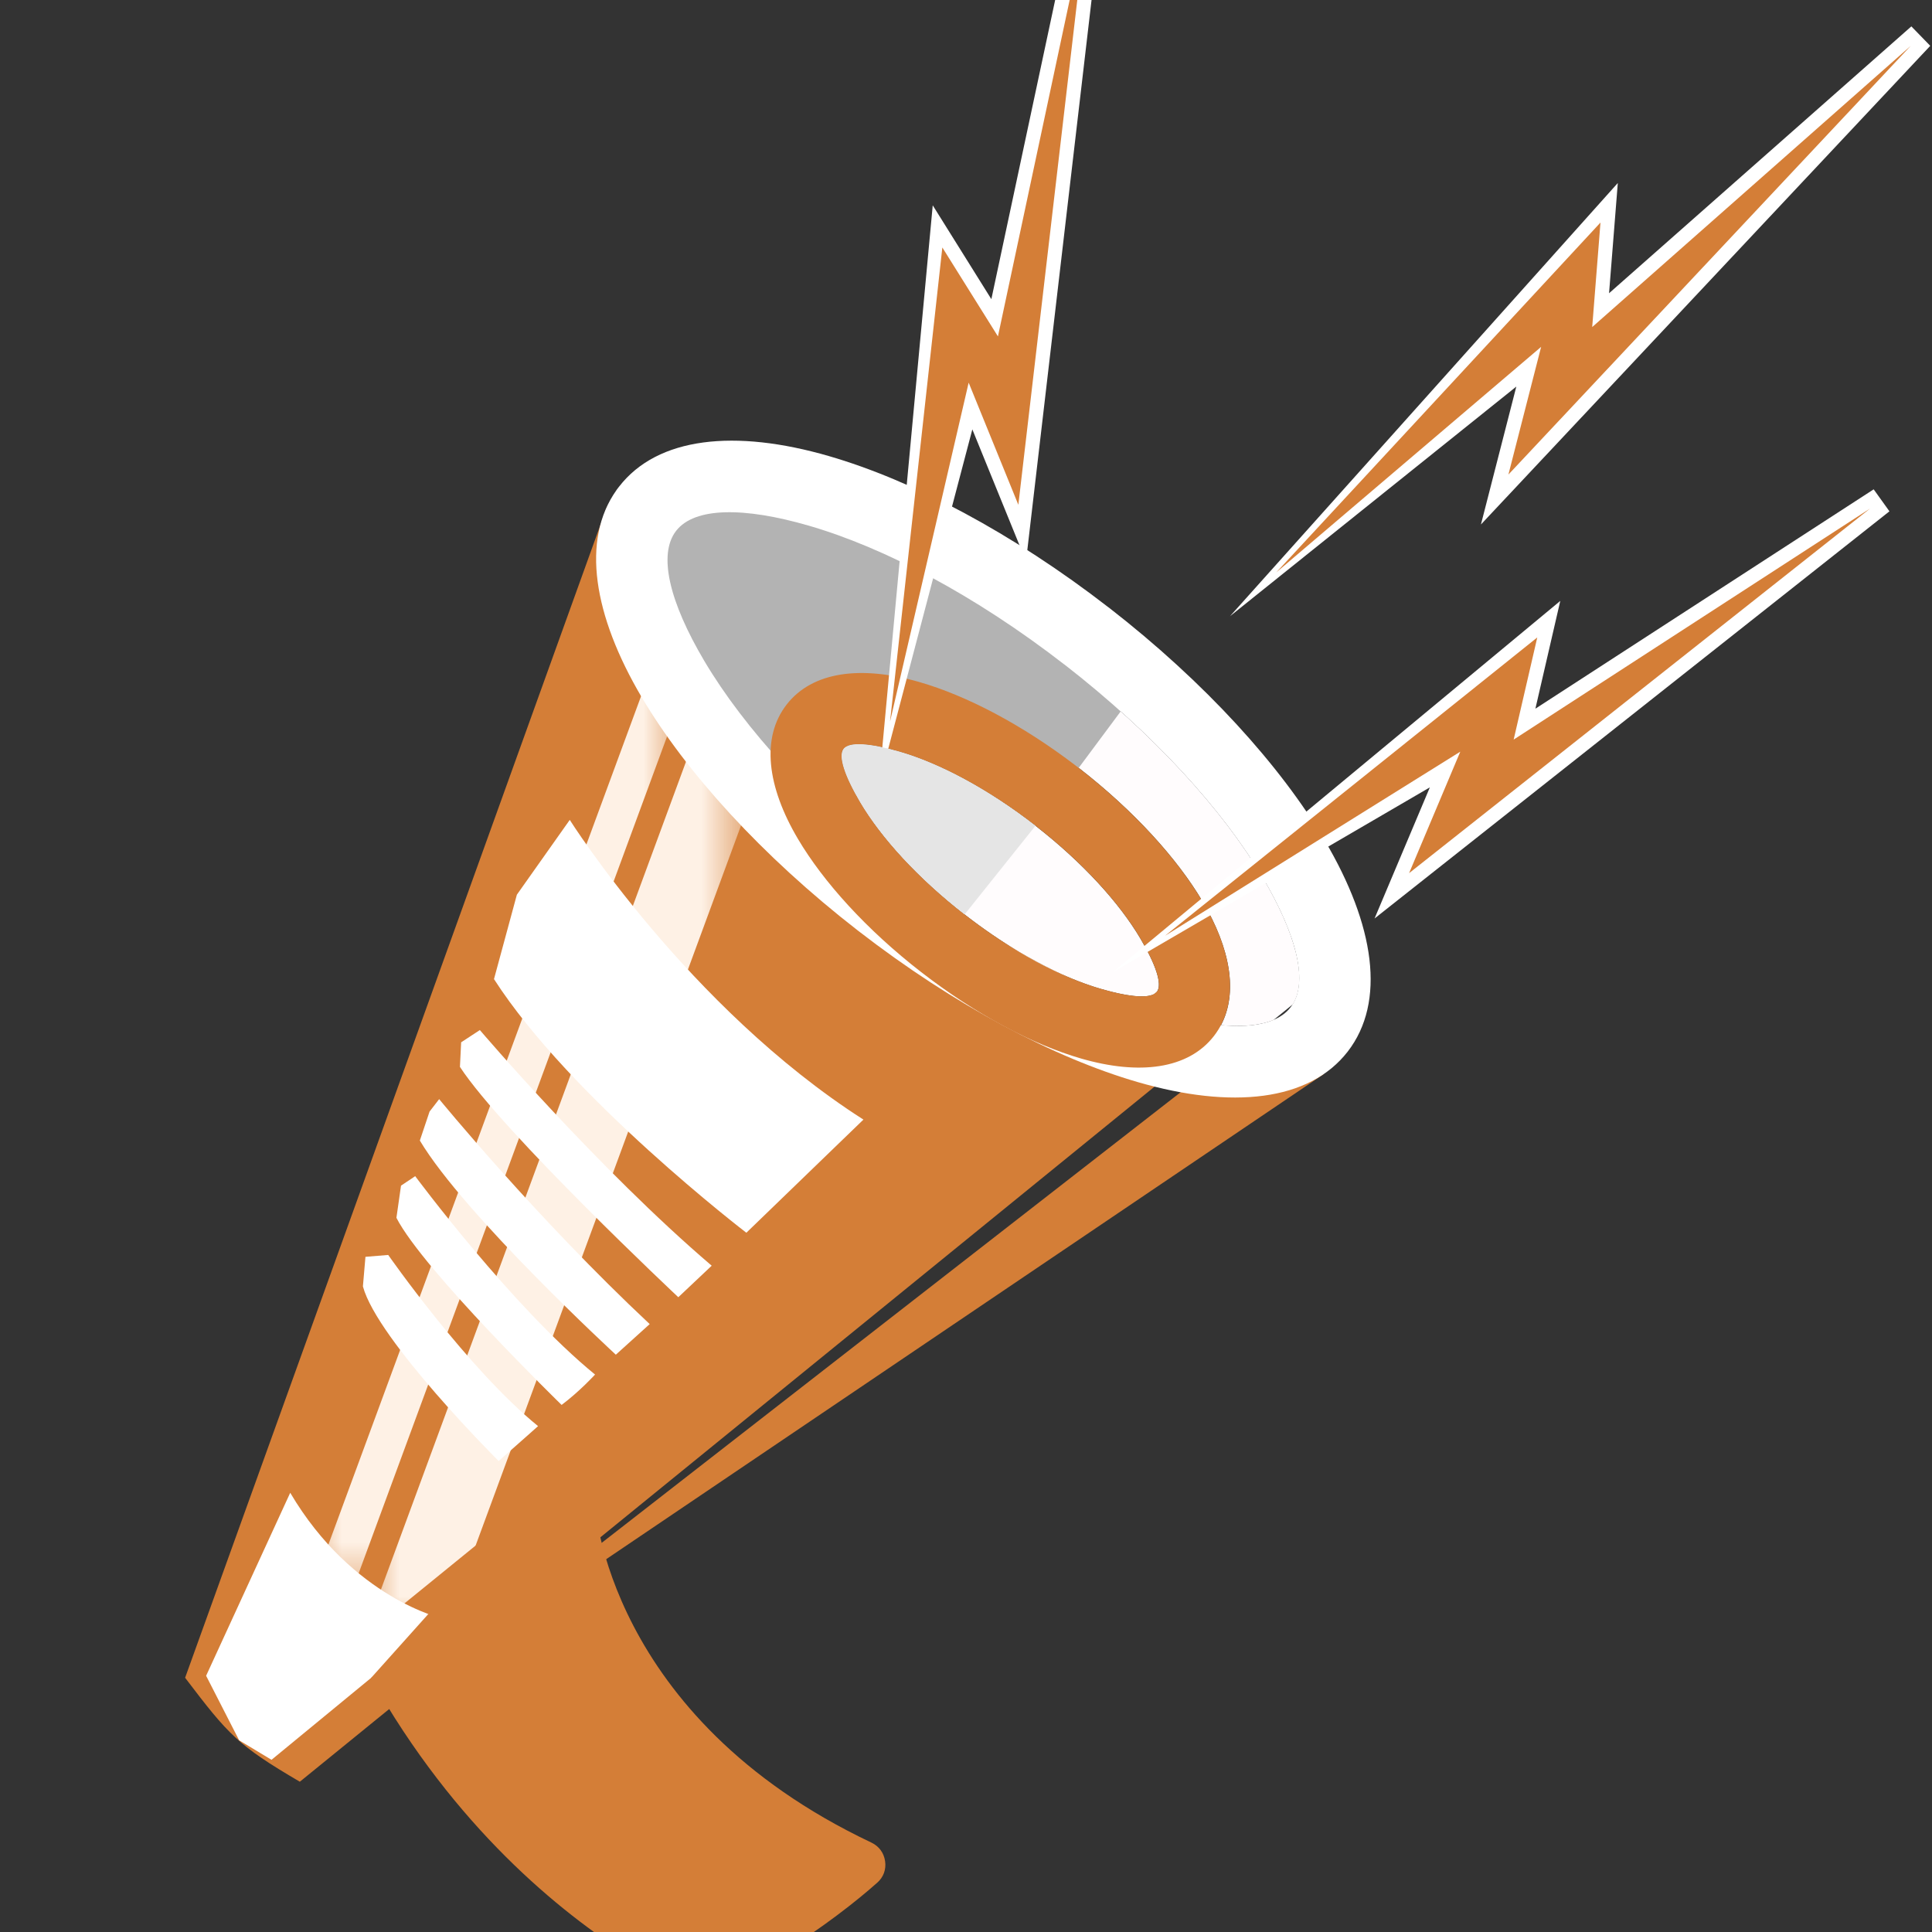 <?xml version="1.0" encoding="utf-8"?>
<!-- Generator: Adobe Illustrator 16.0.0, SVG Export Plug-In . SVG Version: 6.00 Build 0)  -->
<!DOCTYPE svg PUBLIC "-//W3C//DTD SVG 1.1//EN" "http://www.w3.org/Graphics/SVG/1.1/DTD/svg11.dtd">
<svg version="1.1" id="Calque_1" xmlns="http://www.w3.org/2000/svg" xmlns:xlink="http://www.w3.org/1999/xlink" x="0px" y="0px"
	 width="32px" height="32px" viewBox="0 0 32 32" enable-background="new 0 0 32 32" xml:space="preserve">
<rect x="0" y="0" width="32" height="32" fill="#333333" stroke="none"/>
<g>
	<polygon fill-rule="evenodd" clip-rule="evenodd" fill="#D47E37" points="10.021,10.195 4.861,25.099 4.904,26.227 6.476,27.038 
		18.466,17.368 14.191,14.762 	"/>
	<path fill-rule="evenodd" clip-rule="evenodd" fill="#D47E37" d="M11.065,23.337l7.4-5.969l-3.293-2.008
		c-0.29-0.01-0.549,0.051-0.755,0.211c0,0,2.871,2.327-5.958,9.556L11.065,23.337z"/>
	<defs>
		<filter id="Adobe_OpacityMaskFilter" filterUnits="userSpaceOnUse" x="5.155" y="11.045" width="6.125" height="15.604">
			<feColorMatrix  type="matrix" values="1 0 0 0 0  0 1 0 0 0  0 0 1 0 0  0 0 0 1 0"/>
		</filter>
	</defs>
	<mask maskUnits="userSpaceOnUse" x="5.155" y="11.045" width="6.125" height="15.604" id="SVGID_1_">
		<g filter="url(#Adobe_OpacityMaskFilter)">
			
				<linearGradient id="SVGID_2_" gradientUnits="userSpaceOnUse" x1="-500.122" y1="173.791" x2="-512.303" y2="197.794" gradientTransform="matrix(1 0 0 1 514.105 -166.308)">
				<stop  offset="0" style="stop-color:#FFFFFF"/>
				<stop  offset="0.098" style="stop-color:#EFEFEF"/>
				<stop  offset="0.289" style="stop-color:#C4C4C4"/>
				<stop  offset="0.555" style="stop-color:#808080"/>
				<stop  offset="0.884" style="stop-color:#232323"/>
				<stop  offset="1" style="stop-color:#000000"/>
			</linearGradient>
			<rect x="5.155" y="11.045" fill="url(#SVGID_2_)" width="6.125" height="15.604"/>
		</g>
	</mask>
	<polygon mask="url(#SVGID_1_)" fill-rule="evenodd" clip-rule="evenodd" fill="#FEF1E5" points="5.155,26.355 5.723,26.649 
		11.279,11.573 10.797,11.045 	"/>
	<defs>
		<filter id="Adobe_OpacityMaskFilter_1_" filterUnits="userSpaceOnUse" x="6.116" y="11.938" width="6.423" height="15.1">
			<feColorMatrix  type="matrix" values="1 0 0 0 0  0 1 0 0 0  0 0 1 0 0  0 0 0 1 0"/>
		</filter>
	</defs>
	<mask maskUnits="userSpaceOnUse" x="6.116" y="11.938" width="6.423" height="15.1" id="SVGID_3_">
		<g filter="url(#Adobe_OpacityMaskFilter_1_)">
			
				<linearGradient id="SVGID_4_" gradientUnits="userSpaceOnUse" x1="-500.317" y1="173.833" x2="-512.497" y2="197.834" gradientTransform="matrix(1 0 0 1 515.441 -165.766)">
				<stop  offset="0" style="stop-color:#FFFFFF"/>
				<stop  offset="0.098" style="stop-color:#EFEFEF"/>
				<stop  offset="0.289" style="stop-color:#C4C4C4"/>
				<stop  offset="0.555" style="stop-color:#808080"/>
				<stop  offset="0.884" style="stop-color:#232323"/>
				<stop  offset="1" style="stop-color:#000000"/>
			</linearGradient>
			<rect x="6.116" y="11.938" fill="url(#SVGID_4_)" width="6.423" height="15.1"/>
		</g>
	</mask>
	<polygon mask="url(#SVGID_3_)" fill-rule="evenodd" clip-rule="evenodd" fill="#FEF1E5" points="6.116,26.853 6.476,27.038 
		7.716,26.038 12.539,12.953 11.612,11.938 	"/>
	<path fill="#D47E37" d="M11.183,8.796L3.991,28.76l15.191-12.353l0.754,0.93L4.966,29.511c-1.03-0.604-1.18-0.775-1.9-1.722
		L10.054,8.39L11.183,8.796z"/>
	<polygon fill="#D47E37" points="21.923,17.792 6.828,27.997 8.449,26.735 21.094,16.893 	"/>
	<path fill="#FFFFFF" d="M9.437,13.58c0,0,1.959,3.107,4.864,4.964l-1.939,1.874c0,0-2.914-2.23-4.18-4.201l0.379-1.398L9.437,13.58
		z"/>
	<path fill="#FFFFFF" d="M7.948,17.061c0,0,1.958,2.298,3.84,3.903l-0.553,0.522c0,0-2.907-2.729-3.617-3.815l0.02-0.407
		L7.948,17.061z"/>
	<path fill="#FFFFFF" d="M7.274,18.205c0,0,1.61,1.969,3.487,3.726L10.2,22.438c0,0-2.51-2.313-3.246-3.547l0.161-0.48L7.274,18.205
		z"/>
	<path fill="#FFFFFF" d="M6.877,19.481c0,0,1.605,2.164,2.979,3.286c0,0-0.254,0.278-0.554,0.503c0,0-2.292-2.232-2.736-3.099
		l0.076-0.533L6.877,19.481z"/>
	<path fill="#FFFFFF" d="M6.43,20.786c0,0,1.322,1.894,2.482,2.835c0,0-0.301,0.269-0.653,0.578c0,0-2.008-2-2.248-2.892l0.042-0.49
		L6.43,20.786z"/>
	<path fill="#FFFFFF" d="M7.338,26.811c0,0-1.498-0.335-2.531-2.086l-1.393,3.031l0.547,1.069l0.536,0.323L7.338,26.811z"/>
	<path fill-rule="evenodd" clip-rule="evenodd" fill="#FFFCFD" d="M13.029,11.67c0.427-0.55,1.238-0.653,2.203-0.373
		c0.777,0.225,1.701,0.706,2.597,1.392l0.049,0.038c0.907,0.705,1.622,1.496,2.042,2.206c0.458,0.776,0.588,1.508,0.303,2.048
		c0.357,0.031,0.654,0.004,0.872-0.088l0.318-0.258c0.254-0.408,0.048-1.176-0.499-2.102c-0.661-1.119-1.809-2.383-3.282-3.526
		l-0.003-0.002l-0.002-0.001c-1.471-1.14-2.979-1.935-4.229-2.297c-1.074-0.312-1.892-0.308-2.197,0.084l-0.001,0.001
		c-0.01,0.013-0.02,0.026-0.029,0.04l-0.103,0.285c-0.065,0.436,0.154,1.08,0.595,1.826c0.282,0.478,0.654,0.982,1.101,1.493
		C12.773,12.148,12.859,11.889,13.029,11.67"/>
	<path fill-rule="evenodd" clip-rule="evenodd" fill="#FFFCFD" d="M14.899,12.45c-0.486-0.141-0.833-0.167-0.926-0.047
		c-0.094,0.121,0.019,0.451,0.275,0.886c0.349,0.59,0.958,1.26,1.743,1.869c0.301,0.233,0.604,0.439,0.9,0.615
		c0.196,0.111,0.39,0.215,0.583,0.312c0.267,0.127,0.523,0.226,0.762,0.295c0.419,0.122,0.735,0.159,0.874,0.088l0.051-0.042
		l0.003-0.002c0.09-0.124-0.022-0.452-0.278-0.883c-0.348-0.588-0.953-1.255-1.734-1.863l-0.008-0.006
		C16.36,13.063,15.56,12.641,14.899,12.45"/>
	<path fill-rule="evenodd" clip-rule="evenodd" fill="#B3B3B3" d="M18.562,11.783l-1.217,1.637l-3.259-1.512
		c0,0-1.085,0.817-1.095,1.173c-0.009,0.356-1.069-0.803-1.069-0.803L10.463,9.51c0,0,0.052-1.564,1.251-1.59
		C12.913,7.894,18.398,9.838,18.562,11.783"/>
	<path fill="#FFFFFF" d="M17.628,11.005l-0.002-0.001c-1.471-1.14-2.979-1.935-4.229-2.297c-1.074-0.312-1.892-0.308-2.197,0.084
		l-0.001,0.001c-0.306,0.394-0.106,1.187,0.464,2.151c0.662,1.119,1.808,2.383,3.281,3.525l0.004,0.003
		c1.472,1.141,2.98,1.936,4.23,2.298c1.076,0.313,1.894,0.309,2.198-0.085c0.306-0.394,0.106-1.188-0.464-2.152
		c-0.661-1.119-1.809-2.383-3.282-3.526L17.628,11.005z M18.367,10.064c1.595,1.238,2.847,2.624,3.578,3.862
		c0.824,1.395,1.015,2.668,0.377,3.492c-0.639,0.823-1.921,0.956-3.477,0.505c-1.38-0.4-3.034-1.269-4.633-2.508l-0.004-0.003
		c-1.595-1.238-2.845-2.623-3.578-3.861c-0.804-1.361-1.005-2.607-0.42-3.432l0.007-0.011l0.037-0.048
		c0.638-0.824,1.92-0.957,3.475-0.506c1.38,0.4,3.034,1.268,4.633,2.507L18.367,10.064z"/>
	<path fill="#D47E37" d="M18.886,15.54c-0.348-0.588-0.953-1.255-1.734-1.863l-0.008-0.006c-0.784-0.607-1.584-1.03-2.244-1.221
		c-0.486-0.141-0.833-0.167-0.926-0.047c-0.094,0.121,0.019,0.451,0.275,0.886c0.349,0.59,0.958,1.26,1.743,1.869
		c0.783,0.607,1.583,1.03,2.245,1.221c0.485,0.141,0.833,0.168,0.926,0.047C19.256,16.305,19.144,15.975,18.886,15.54
		 M17.828,12.689l0.049,0.038c0.907,0.705,1.622,1.496,2.042,2.206c0.512,0.865,0.614,1.675,0.188,2.226
		c-0.427,0.551-1.237,0.653-2.203,0.373c-0.79-0.229-1.734-0.724-2.645-1.43c-0.908-0.704-1.622-1.496-2.042-2.206
		c-0.512-0.865-0.615-1.676-0.188-2.226c0.427-0.55,1.237-0.652,2.203-0.372C16.008,11.522,16.933,12.003,17.828,12.689z"/>
	<path fill="#D47E37" d="M9.854,24.912c0,0,0.182,3.524,4.579,5.607c0.126,0.06,0.207,0.17,0.227,0.308s-0.027,0.266-0.132,0.358
		c-0.335,0.297-0.876,0.728-1.664,1.222c-0.76,0.477-1.667,0.477-2.426-0.001c-1.164-0.733-2.91-2.147-4.294-4.612l1.573-1.756
		L9.854,24.912z"/>
	<polygon fill-rule="evenodd" clip-rule="evenodd" fill="#FFFFFF" points="25.431,11.738 31.034,8.105 31.295,8.469 22.767,15.213 
		23.683,13.041 18.432,16.102 25.843,9.953 	"/>
	<polygon fill="#D47E37" points="25.462,10.558 25.071,12.25 30.974,8.423 23.339,14.462 24.187,12.45 19.297,15.499 	"/>
	<polygon fill-rule="evenodd" clip-rule="evenodd" fill="#FFFFFF" points="26.651,4.857 31.658,0.437 31.971,0.759 24.529,8.687 
		25.115,6.403 20.373,10.206 26.796,3.031 	"/>
	<polygon fill="#D47E37" points="26.509,3.686 26.372,5.417 31.646,0.761 24.984,7.86 25.526,5.745 21.14,9.48 	"/>
	<polygon fill-rule="evenodd" clip-rule="evenodd" fill="#FFFFFF" points="16.42,4.955 17.813,-1.576 18.255,-1.503 16.994,9.296 
		16.105,7.112 14.557,12.991 15.449,3.401 	"/>
	<polygon fill="#D47E37" points="15.608,4.099 16.529,5.572 17.996,-1.309 16.867,8.361 16.044,6.338 14.742,11.951 	"/>
	<path fill-rule="evenodd" clip-rule="evenodd" fill="#E5E5E5" d="M17.151,13.677l-1.174,1.469
		c-0.778-0.606-1.382-1.271-1.729-1.857c-0.257-0.435-0.369-0.765-0.275-0.886c0.093-0.121,0.44-0.094,0.926,0.047
		c0.66,0.191,1.46,0.614,2.244,1.221L17.151,13.677z"/>
</g>
</svg>
